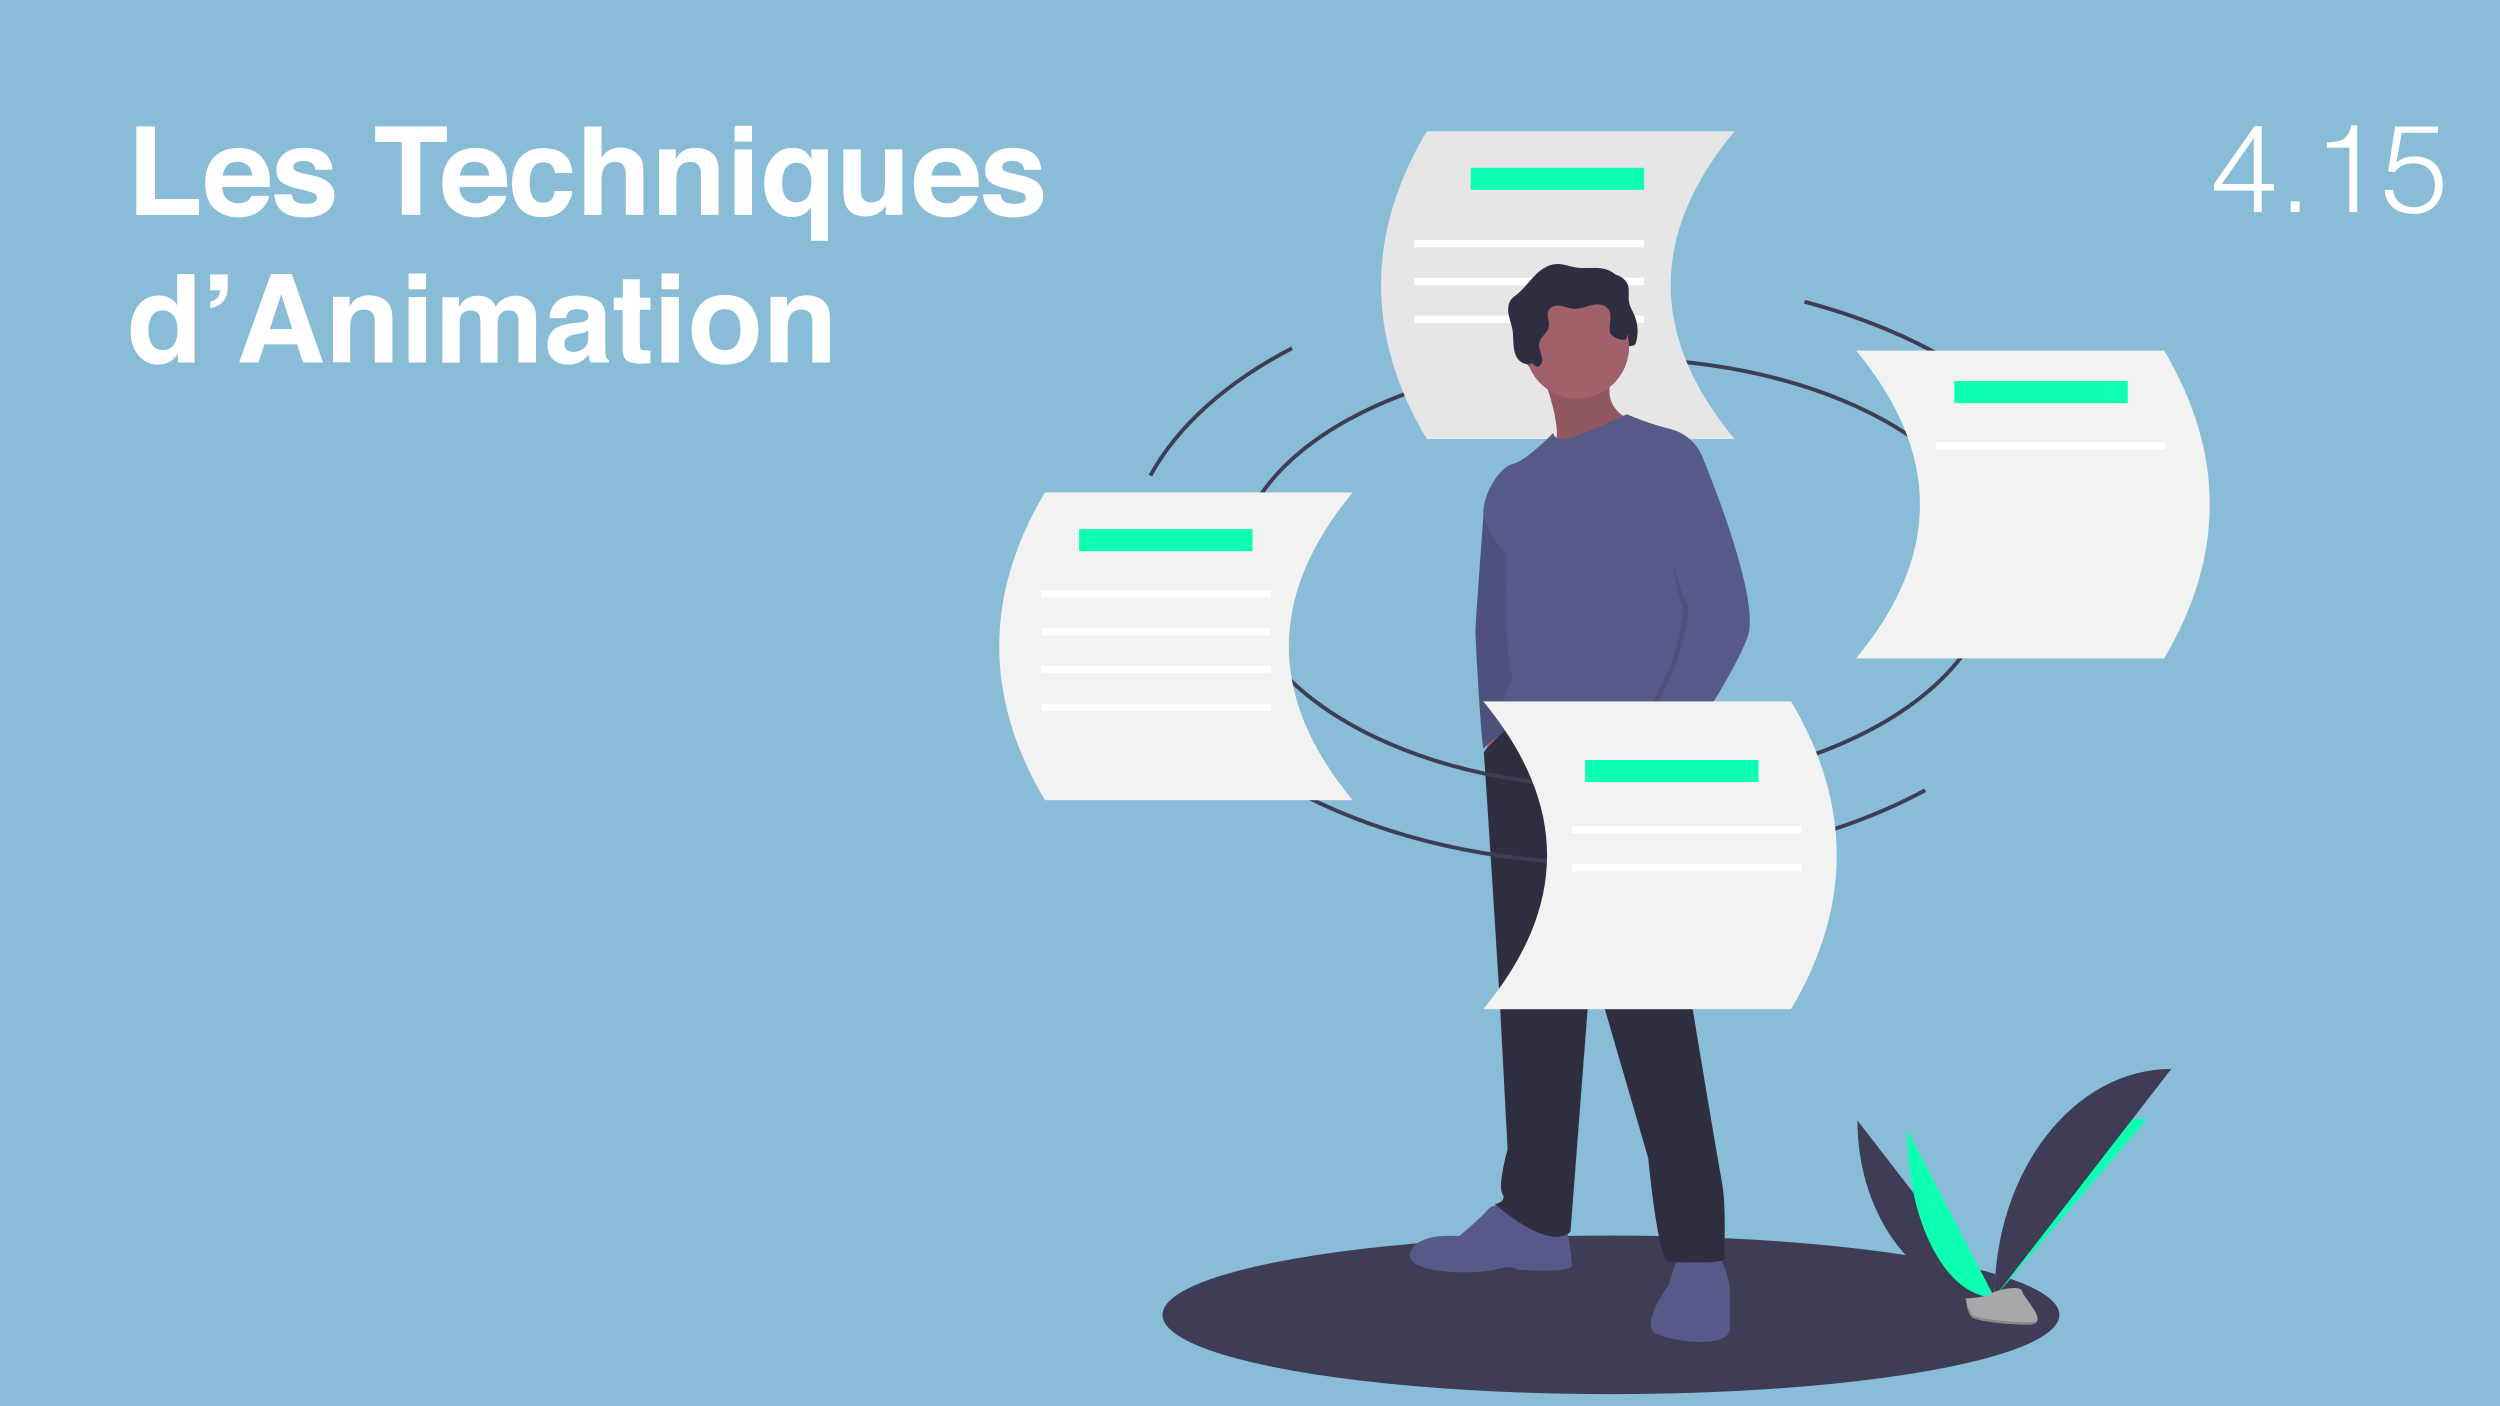 <?xml version="1.0" encoding="UTF-8"?>
<!-- Generator: Adobe Illustrator 27.3.1, SVG Export Plug-In . SVG Version: 6.00 Build 0)  -->
<svg xmlns="http://www.w3.org/2000/svg" xmlns:xlink="http://www.w3.org/1999/xlink" version="1.1" id="Calque_1" x="0px" y="0px" viewBox="0 0 1280 720" style="enable-background:new 0 0 1280 720;" xml:space="preserve">
<style type="text/css">
	.st0{fill:#88BCD7;}
	.st1{fill:#FFFFFF;}
	.st2{fill:#3F3D56;}
	.st3{fill:none;stroke:#3F3D56;stroke-width:2;stroke-miterlimit:10;}
	.st4{fill:#E6E6E6;}
	.st5{fill:#0DFFB2;}
	.st6{fill:#A8A8A8;}
	.st7{opacity:0.2;enable-background:new    ;}
	.st8{fill:#2F2E41;}
	.st9{fill:#A0616A;}
	.st10{fill:#575A89;}
	.st11{opacity:0.1;enable-background:new    ;}
	.st12{fill:#F2F2F2;}
</style>
<rect class="st0" width="1280" height="720"></rect>
<g>
	<path class="st1" d="M69.8,64.7h9.5v37.2h22.6v8.2H69.8V64.7z"></path>
	<path class="st1" d="M129.4,77.1c2.3,1,4.3,2.7,5.8,5c1.4,2,2.3,4.3,2.7,6.9c0.2,1.5,0.3,3.8,0.3,6.7h-24.4   c0.1,3.4,1.3,5.7,3.5,7.1c1.3,0.8,3,1.3,4.8,1.3c2,0,3.6-0.5,4.9-1.5c0.7-0.6,1.3-1.3,1.8-2.3h9c-0.2,2-1.3,4-3.2,6.1   c-3,3.3-7.2,4.9-12.6,4.9c-4.5,0-8.4-1.4-11.8-4.1s-5.1-7.2-5.1-13.4c0-5.8,1.5-10.3,4.6-13.4c3.1-3.1,7.1-4.6,12-4.6   C124.4,75.6,127.1,76.1,129.4,77.1z M116.3,84.7c-1.2,1.3-2,3-2.3,5.2h15.1c-0.2-2.3-0.9-4.1-2.3-5.3c-1.4-1.2-3.1-1.8-5.2-1.8   C119.3,82.8,117.5,83.4,116.3,84.7z"></path>
	<path class="st1" d="M149.4,99.3c0.2,1.6,0.6,2.7,1.2,3.3c1.1,1.2,3.1,1.8,6.1,1.8c1.7,0,3.1-0.3,4.1-0.8s1.5-1.3,1.5-2.3   c0-1-0.4-1.7-1.2-2.2c-0.8-0.5-3.9-1.4-9.2-2.6c-3.8-0.9-6.5-2.1-8.1-3.5c-1.6-1.4-2.3-3.4-2.3-6c0-3.1,1.2-5.8,3.7-8   c2.4-2.2,5.9-3.3,10.3-3.3c4.2,0,7.6,0.8,10.2,2.5s4.2,4.6,4.5,8.7h-8.8c-0.1-1.1-0.4-2-1-2.7c-1-1.2-2.6-1.8-4.9-1.8   c-1.9,0-3.3,0.3-4.1,0.9c-0.8,0.6-1.2,1.3-1.2,2.1c0,1,0.4,1.7,1.3,2.2c0.9,0.5,3.9,1.3,9.2,2.4c3.5,0.8,6.1,2.1,7.9,3.7   c1.7,1.7,2.6,3.8,2.6,6.3c0,3.3-1.2,6-3.7,8.1c-2.5,2.1-6.3,3.2-11.5,3.2c-5.3,0-9.2-1.1-11.7-3.3c-2.5-2.2-3.8-5.1-3.8-8.5H149.4z   "></path>
	<path class="st1" d="M228.8,64.7v8h-13.6V110h-9.5V72.7h-13.6v-8H228.8z"></path>
	<path class="st1" d="M250.8,77.1c2.3,1,4.3,2.7,5.8,5c1.4,2,2.3,4.3,2.7,6.9c0.2,1.5,0.3,3.8,0.3,6.7h-24.4   c0.1,3.4,1.3,5.7,3.5,7.1c1.3,0.8,3,1.3,4.8,1.3c2,0,3.6-0.5,4.9-1.5c0.7-0.6,1.3-1.3,1.8-2.3h9c-0.2,2-1.3,4-3.2,6.1   c-3,3.3-7.2,4.9-12.6,4.9c-4.5,0-8.4-1.4-11.8-4.1s-5.1-7.2-5.1-13.4c0-5.8,1.5-10.3,4.6-13.4c3.1-3.1,7.1-4.6,12-4.6   C245.9,75.6,248.5,76.1,250.8,77.1z M237.7,84.7c-1.2,1.3-2,3-2.3,5.2h15.1c-0.2-2.3-0.9-4.1-2.3-5.3c-1.4-1.2-3.1-1.8-5.2-1.8   C240.7,82.8,239,83.4,237.7,84.7z"></path>
	<path class="st1" d="M284.1,88.5c-0.2-1.3-0.6-2.4-1.3-3.4c-1-1.4-2.5-2-4.6-2c-3,0-5,1.5-6.1,4.4c-0.6,1.6-0.9,3.6-0.9,6.2   c0,2.5,0.3,4.4,0.9,5.9c1,2.8,3,4.2,5.9,4.2c2.1,0,3.5-0.6,4.4-1.7s1.4-2.5,1.6-4.3h9c-0.2,2.7-1.2,5.2-2.9,7.6   c-2.8,3.8-6.8,5.8-12.2,5.8s-9.4-1.6-11.9-4.8s-3.8-7.3-3.8-12.4c0-5.8,1.4-10.2,4.2-13.4c2.8-3.2,6.7-4.8,11.6-4.8   c4.2,0,7.7,0.9,10.3,2.8c2.7,1.9,4.3,5.2,4.8,10H284.1z"></path>
	<path class="st1" d="M323.2,76.7c1.7,0.7,3.1,1.8,4.2,3.3c0.9,1.3,1.5,2.5,1.7,3.9c0.2,1.3,0.3,3.5,0.3,6.5V110h-9V89.6   c0-1.8-0.3-3.3-0.9-4.4c-0.8-1.6-2.3-2.3-4.5-2.3c-2.3,0-4,0.8-5.2,2.3c-1.2,1.6-1.8,3.8-1.8,6.6V110h-8.8V64.8h8.8v16   c1.3-1.9,2.7-3.3,4.4-4.1c1.7-0.8,3.4-1.2,5.3-1.2C319.6,75.6,321.5,75.9,323.2,76.7z"></path>
	<path class="st1" d="M364.6,78.4c2.2,1.8,3.3,4.8,3.3,9V110h-9V89.6c0-1.8-0.2-3.1-0.7-4.1c-0.9-1.7-2.5-2.6-4.9-2.6   c-3,0-5,1.3-6.1,3.8c-0.6,1.3-0.9,3-0.9,5.1V110h-8.8V76.5h8.5v4.9c1.1-1.7,2.2-3,3.2-3.7c1.8-1.4,4.1-2,6.8-2   C359.6,75.7,362.4,76.6,364.6,78.4z"></path>
	<path class="st1" d="M385,72.5h-8.9v-8.1h8.9V72.5z M376.1,76.5h8.9V110h-8.9V76.5z"></path>
	<path class="st1" d="M412.3,77.6c1,0.8,2,2.1,3.1,3.9v-5h8.5v46.8h-8.7v-17.4c-0.7,1.4-1.8,2.6-3.4,3.6c-1.6,1.1-3.8,1.6-6.5,1.6   c-3.9,0-7.2-1.5-9.9-4.6c-2.7-3.1-4.1-7.2-4.1-12.4c0-5.6,1.4-10,4.1-13.4c2.7-3.3,6.1-5,10.1-5C408.3,75.6,410.6,76.3,412.3,77.6z    M414.2,99.7c0.8-1.7,1.2-3.9,1.2-6.5c0-2.1-0.3-3.9-1-5.5c-1.3-2.9-3.5-4.4-6.6-4.4c-2.2,0-4,0.9-5.3,2.6c-1.3,1.7-2,4.3-2,7.8   c0,2.3,0.3,4.2,0.9,5.7c1.2,2.8,3.3,4.2,6.4,4.2C410.7,103.5,412.9,102.2,414.2,99.7z"></path>
	<path class="st1" d="M440.7,76.5v20.2c0,1.9,0.2,3.3,0.7,4.3c0.8,1.7,2.4,2.6,4.7,2.6c3,0,5-1.2,6.1-3.6c0.6-1.3,0.9-3,0.9-5.2   V76.5h8.9V110h-8.5v-4.7c-0.1,0.1-0.3,0.4-0.6,0.9s-0.7,1-1.2,1.4c-1.4,1.2-2.7,2.1-4,2.5s-2.8,0.7-4.5,0.7c-4.9,0-8.3-1.8-10-5.4   c-1-2-1.4-4.9-1.4-8.7V76.5H440.7z"></path>
	<path class="st1" d="M492.3,77.1c2.3,1,4.3,2.7,5.8,5c1.4,2,2.3,4.3,2.7,6.9c0.2,1.5,0.3,3.8,0.3,6.7h-24.4   c0.1,3.4,1.3,5.7,3.5,7.1c1.3,0.8,3,1.3,4.8,1.3c2,0,3.6-0.5,4.9-1.5c0.7-0.6,1.3-1.3,1.8-2.3h9c-0.2,2-1.3,4-3.3,6.1   c-3,3.3-7.2,4.9-12.6,4.9c-4.5,0-8.4-1.4-11.8-4.1s-5.1-7.2-5.1-13.4c0-5.8,1.5-10.3,4.6-13.4c3.1-3.1,7.1-4.6,12-4.6   C487.4,75.6,490,76.1,492.3,77.1z M479.2,84.7c-1.2,1.3-2,3-2.3,5.2H492c-0.2-2.3-0.9-4.1-2.3-5.3c-1.4-1.2-3.1-1.8-5.2-1.8   C482.2,82.8,480.5,83.4,479.2,84.7z"></path>
	<path class="st1" d="M512.3,99.3c0.2,1.6,0.6,2.7,1.2,3.3c1.1,1.2,3.1,1.8,6.1,1.8c1.7,0,3.1-0.3,4.1-0.8c1-0.5,1.5-1.3,1.5-2.3   c0-1-0.4-1.7-1.2-2.2c-0.8-0.5-3.9-1.4-9.2-2.6c-3.8-0.9-6.5-2.1-8.1-3.5c-1.6-1.4-2.3-3.4-2.3-6c0-3.1,1.2-5.8,3.7-8   c2.4-2.2,5.9-3.3,10.3-3.3c4.2,0,7.6,0.8,10.2,2.5s4.2,4.6,4.5,8.7h-8.8c-0.1-1.1-0.4-2-1-2.7c-1-1.2-2.6-1.8-4.9-1.8   c-1.9,0-3.3,0.3-4.1,0.9s-1.2,1.3-1.2,2.1c0,1,0.4,1.7,1.3,2.2c0.9,0.5,3.9,1.3,9.2,2.4c3.5,0.8,6.1,2.1,7.9,3.7   c1.7,1.7,2.6,3.8,2.6,6.3c0,3.3-1.2,6-3.7,8.1c-2.5,2.1-6.3,3.2-11.5,3.2c-5.3,0-9.2-1.1-11.7-3.3c-2.5-2.2-3.8-5.1-3.8-8.5H512.3z   "></path>
	<path class="st1" d="M86.9,152.6c1.6,0.9,2.9,2.1,3.8,3.7v-16h8.9v45.3h-8.5V181c-1.3,2-2.7,3.4-4.3,4.3s-3.6,1.4-6,1.4   c-3.9,0-7.2-1.6-9.9-4.8c-2.7-3.2-4-7.2-4-12.2c0-5.7,1.3-10.2,4-13.5s6.2-4.9,10.6-4.9C83.5,151.3,85.3,151.7,86.9,152.6z    M89,176.5c1.3-1.8,1.9-4.2,1.9-7.2c0-4.1-1-7-3.1-8.8c-1.3-1.1-2.7-1.6-4.4-1.6c-2.6,0-4.4,1-5.6,2.9c-1.2,1.9-1.8,4.3-1.8,7.2   c0,3.1,0.6,5.6,1.8,7.4c1.2,1.9,3.1,2.8,5.6,2.8C85.8,179.3,87.7,178.3,89,176.5z"></path>
	<path class="st1" d="M107.7,154.5c2.1-0.6,3.6-1.7,4.4-3.2c0.4-0.9,0.6-1.8,0.6-2.7h-5.1v-8.1h9v6.5c0,3.1-0.8,5.5-2.3,7.3   c-1.6,1.8-3.7,2.9-6.6,3.5V154.5z"></path>
	<path class="st1" d="M138.7,140.3h10.7l16,45.3h-10.3l-3-9.3h-16.7l-3.1,9.3h-9.9L138.7,140.3z M138.1,168.5h11.6l-5.7-17.8   L138.1,168.5z"></path>
	<path class="st1" d="M197.6,154c2.2,1.8,3.3,4.8,3.3,9v22.6h-9v-20.4c0-1.8-0.2-3.1-0.7-4.1c-0.9-1.7-2.5-2.6-4.9-2.6   c-3,0-5,1.3-6.1,3.8c-0.6,1.3-0.9,3-0.9,5.1v18.1h-8.8v-33.5h8.5v4.9c1.1-1.7,2.2-3,3.2-3.7c1.8-1.4,4.1-2,6.8-2   C192.6,151.3,195.4,152.2,197.6,154z"></path>
	<path class="st1" d="M218.1,148.1h-8.9V140h8.9V148.1z M209.2,152.1h8.9v33.5h-8.9V152.1z"></path>
	<path class="st1" d="M268.4,152.2c1.4,0.6,2.7,1.6,3.9,3c0.9,1.2,1.6,2.6,1.9,4.3c0.2,1.1,0.3,2.8,0.3,5l-0.1,21.1h-9v-21.3   c0-1.3-0.2-2.3-0.6-3.1c-0.8-1.6-2.2-2.3-4.3-2.3c-2.4,0-4.1,1-5,3c-0.5,1.1-0.7,2.3-0.7,3.8v20H246v-20c0-2-0.2-3.4-0.6-4.3   c-0.7-1.6-2.2-2.4-4.3-2.4c-2.5,0-4.2,0.8-5,2.4c-0.5,0.9-0.7,2.3-0.7,4.1v20.2h-8.9v-33.5h8.5v4.9c1.1-1.7,2.1-3,3.1-3.7   c1.7-1.3,3.9-2,6.6-2c2.6,0,4.6,0.6,6.2,1.7c1.3,1,2.2,2.4,2.9,4c1.1-2,2.6-3.4,4.3-4.3c1.8-0.9,3.8-1.4,6-1.4   C265.5,151.3,267,151.6,268.4,152.2z"></path>
	<path class="st1" d="M295.9,165.2c1.6-0.2,2.8-0.5,3.5-0.8c1.3-0.5,1.9-1.4,1.9-2.5c0-1.4-0.5-2.3-1.5-2.8c-1-0.5-2.4-0.8-4.3-0.8   c-2.1,0-3.6,0.5-4.5,1.5c-0.6,0.8-1,1.8-1.2,3.1h-8.5c0.2-2.9,1-5.3,2.5-7.2c2.3-3,6.3-4.4,12-4.4c3.7,0,7,0.7,9.8,2.2   c2.9,1.5,4.3,4.2,4.3,8.2v15.4c0,1.1,0,2.4,0.1,3.9c0.1,1.1,0.2,1.9,0.5,2.3c0.3,0.4,0.7,0.7,1.3,1v1.3h-9.5   c-0.3-0.7-0.5-1.3-0.6-1.9c-0.1-0.6-0.2-1.3-0.2-2c-1.2,1.3-2.6,2.4-4.2,3.4c-1.9,1.1-4,1.6-6.4,1.6c-3.1,0-5.6-0.9-7.6-2.6   c-2-1.7-3-4.2-3-7.4c0-4.1,1.6-7.1,4.8-9c1.8-1,4.3-1.7,7.7-2.2L295.9,165.2z M301.2,169.3c-0.6,0.3-1.1,0.6-1.7,0.8   c-0.6,0.2-1.4,0.4-2.4,0.6l-2,0.4c-1.9,0.3-3.2,0.7-4,1.2c-1.4,0.8-2.1,2-2.1,3.7c0,1.5,0.4,2.6,1.3,3.2c0.8,0.7,1.9,1,3.1,1   c1.9,0,3.7-0.6,5.3-1.7c1.6-1.1,2.5-3.1,2.5-6.1V169.3z"></path>
	<path class="st1" d="M314.2,158.6v-6.2h4.7V143h8.7v9.4h5.4v6.2h-5.4v17.7c0,1.4,0.2,2.2,0.5,2.6c0.3,0.3,1.4,0.5,3.2,0.5   c0.3,0,0.5,0,0.8,0s0.6,0,0.9,0v6.6l-4.2,0.2c-4.1,0.1-7-0.6-8.5-2.2c-1-1-1.5-2.6-1.5-4.6v-20.6H314.2z"></path>
	<path class="st1" d="M347.6,148.1h-8.9V140h8.9V148.1z M338.7,152.1h8.9v33.5h-8.9V152.1z"></path>
	<path class="st1" d="M384.1,181.5c-2.8,3.5-7.1,5.2-12.9,5.2s-10.1-1.7-12.9-5.2c-2.8-3.5-4.2-7.7-4.2-12.6c0-4.8,1.4-9,4.2-12.6   c2.8-3.5,7.1-5.3,12.9-5.3s10.1,1.8,12.9,5.3c2.8,3.5,4.2,7.7,4.2,12.6C388.3,173.8,386.9,178,384.1,181.5z M377,176.6   c1.4-1.8,2.1-4.4,2.1-7.8s-0.7-5.9-2.1-7.8c-1.4-1.8-3.3-2.7-5.9-2.7s-4.5,0.9-5.9,2.7c-1.4,1.8-2.1,4.4-2.1,7.8s0.7,5.9,2.1,7.8   c1.4,1.8,3.4,2.7,5.9,2.7S375.7,178.5,377,176.6z"></path>
	<path class="st1" d="M421.6,154c2.2,1.8,3.3,4.8,3.3,9v22.6h-9v-20.4c0-1.8-0.2-3.1-0.7-4.1c-0.9-1.7-2.5-2.6-4.9-2.6   c-3,0-5,1.3-6.1,3.8c-0.6,1.3-0.9,3-0.9,5.1v18.1h-8.8v-33.5h8.5v4.9c1.1-1.7,2.2-3,3.2-3.7c1.8-1.4,4.1-2,6.8-2   C416.6,151.3,419.4,152.2,421.6,154z"></path>
</g>
<g>
	<path class="st1" d="M1153.9,97.6h-20.3v-3.5l20.7-29.5h3.7v29.6h6.2v3.4h-6.2v11h-4V97.6z M1137.6,94.2h16.3V70.7L1137.6,94.2z"></path>
	<path class="st1" d="M1172.8,108.6v-5.5h4.6v5.5H1172.8z"></path>
	<path class="st1" d="M1202.9,75.6h-11.5V73c1.7-0.1,3.2-0.3,4.6-0.5c1.4-0.2,2.6-0.6,3.6-1.2c1-0.6,1.9-1.4,2.6-2.6   c0.7-1.1,1.2-2.6,1.5-4.5h3.2v44.4h-4V75.6z"></path>
	<path class="st1" d="M1225.2,97.1c0.4,3,1.6,5.3,3.6,6.8c2,1.5,4.4,2.2,7.3,2.2c1.6,0,3.1-0.3,4.4-0.9c1.3-0.6,2.4-1.4,3.4-2.4   s1.6-2.2,2.1-3.6c0.5-1.4,0.7-2.8,0.7-4.4c0-1.6-0.3-3.1-0.8-4.5c-0.5-1.4-1.3-2.6-2.2-3.6c-0.9-1-2.1-1.8-3.5-2.3   c-1.4-0.5-2.9-0.8-4.6-0.8c-2,0-3.8,0.4-5.4,1.1c-1.6,0.7-3,1.9-4.2,3.5l-3.3-0.4l3.6-23h22V68h-18.6L1227,83   c0.9-0.5,1.7-1,2.4-1.4c0.7-0.4,1.5-0.7,2.2-0.9c0.8-0.2,1.5-0.4,2.4-0.5c0.8-0.1,1.7-0.1,2.7-0.1c2,0,3.9,0.3,5.6,1   c1.7,0.7,3.2,1.6,4.5,2.9c1.3,1.3,2.2,2.8,2.9,4.6c0.7,1.8,1,3.9,1,6.1c0,2.4-0.4,4.4-1.2,6.3s-1.8,3.4-3.1,4.6   c-1.3,1.3-2.8,2.2-4.5,2.9c-1.7,0.7-3.5,1-5.3,1c-2.1,0-4.1-0.2-5.9-0.6s-3.4-1.1-4.8-2.1c-1.4-1-2.5-2.3-3.4-3.8   c-0.9-1.6-1.4-3.5-1.5-5.8H1225.2z"></path>
</g>
<ellipse class="st2" cx="824.8" cy="673.2" rx="229.6" ry="40.6"></ellipse>
<path class="st3" d="M633.4,290.7c0-59.2,86.8-107.1,193.8-107.1s193.8,48,193.8,107.1"></path>
<path class="st4" d="M888.1,224.8H730.5c-31.2-52.5-31.2-105.1,0-157.6h157.6C844.5,119.7,844.5,172.2,888.1,224.8z"></path>
<rect x="753" y="85.9" class="st5" width="88.8" height="11.3"></rect>
<rect x="724.2" y="122.8" class="st1" width="117.6" height="3.8"></rect>
<rect x="724.2" y="142.2" class="st1" width="117.6" height="3.8"></rect>
<rect x="724.2" y="161.6" class="st1" width="117.6" height="3.8"></rect>
<path class="st2" d="M951,573.7c0,50,31.4,90.5,70.1,90.5"></path>
<path class="st5" d="M1021.2,664.2c0-50.6,35-91.5,78.3-91.5"></path>
<path class="st5" d="M976.4,578.3c0,47.5,20,85.9,44.7,85.9"></path>
<path class="st2" d="M1021.2,664.2c0-64.6,40.5-116.9,90.5-116.9"></path>
<path class="st6" d="M1006.4,664.8c0,0,9.9-0.3,12.9-2.4s15.3-4.7,16-1.3c0.7,3.4,14.9,17,3.7,17.1s-26.1-1.7-29.1-3.6  C1007,672.8,1006.4,664.8,1006.4,664.8z"></path>
<path class="st7" d="M1039.3,677c-11.2,0.1-26.1-1.7-29.1-3.6c-2.3-1.4-3.2-6.4-3.5-8.7c-0.2,0-0.3,0-0.3,0s0.6,8,3.6,9.8  s17.9,3.7,29.1,3.6c3.2,0,4.4-1.2,4.3-2.9C1043,676.4,1041.7,677,1039.3,677z"></path>
<path class="st8" d="M791.1,190.3c0.9,0.4,2-0.2,2.5-1.1c2-3.2-1.7-7.4-0.9-11.1c0.7-3,4.1-4.8,4.8-7.8c0.7-2.9-1.4-6.2,0-8.8  c1.1-2.1,3.9-2.6,6.2-2.2c2.3,0.4,4.5,1.4,6.8,1.5c3.1,0.2,6.1-1.2,9.1-1.9s6.7-0.4,8.5,2.1c2.3,3.3,0,7.8,0.8,11.7  c0.6,3.1,3.2,5.7,3.3,8.8c0,1.1-2.9,0.2-2.8,1.3c0.2,1.1-1.2,0.1-0.1,0c0.9-0.2,1.6-1,1.7-2c0.1-0.9,1.9-1.2,1.9-2.2  c0-2.2,3.9-0.7,4.6-2.8c1.5-4.9,1.2-10.2-0.9-14.9c-0.9-2-2.1-3.9-2.5-6c-0.6-2.9,0.3-6-0.6-8.9c-1.3-3.8-5.6-5.7-9.6-6.1  c-4-0.4-8,0.3-12-0.3c-3.6-0.5-7-2.1-10.6-1.8c-4.3,0.3-8,3-11,6.1c-3,3.1-5.5,6.7-8.9,9.4c-1,0.7-2,1.5-2.9,2.5  c-1.7,2.1-1.9,5.1-1.4,7.8c0.5,2.7,1.5,5.2,2,7.9c0.4,2.5,0.3,5.1,0.5,7.6c0.2,2.5,0.7,5.2,2.2,7.2c1.2,1.7,3.2,2.7,5.3,2.8  c0.7,0,1.3-0.6,2-0.5C789.9,189.1,790.3,189.9,791.1,190.3z"></path>
<polygon class="st9" points="760.4,375.4 763,391.7 768.4,384.5 765.3,373.5 "></polygon>
<path class="st10" d="M763.8,252l-4.2,11c0,0-4.2,56.2-4.2,60.4s3,57.7,4.2,60c0,0,4.9-7.2,11.4-6.1s3.8-19,3.8-19l6.1-49.8  l-1.1-25.1L763.8,252z"></path>
<path class="st11" d="M763.8,252l-4.2,11c0,0-4.2,56.2-4.2,60.4s3,57.7,4.2,60c0,0,4.9-7.2,11.4-6.1s3.8-19,3.8-19l6.1-49.8  l-1.1-25.1L763.8,252z"></path>
<path class="st9" d="M789.6,191.2c0,0,12.5,31.9,5.3,38c-7.2,6.1,40.3-10.3,40.3-10.3l-1.1-4.2c0,0-15.6-6.1-8-23.5  S789.6,191.2,789.6,191.2z"></path>
<path class="st11" d="M789.6,191.2c0,0,12.5,31.9,5.3,38c-7.2,6.1,40.3-10.3,40.3-10.3l-1.1-4.2c0,0-15.6-6.1-8-23.5  S789.6,191.2,789.6,191.2z"></path>
<path class="st10" d="M769.9,617.3c0,0-5.3-1.5-8.4,2.3c-3,3.8-14.4,13.3-14.4,13.3s-22-2.3-25.1,8.7c-3,11,34.6,11,43.7,8.4  c9.1-2.7,11,0,11,0s28.1,2.3,28.1-2.3c0-4.6-2.7-20.1-2.7-20.1L769.9,617.3z"></path>
<path class="st10" d="M859.1,642.8l-4.9,15.2c0,0-14.8,20.5-6.5,24.7s38,8.4,38-2.7v-20.9c0,0-3-14.8-6.1-16.3  C876.6,641.3,859.1,642.8,859.1,642.8z"></path>
<path class="st8" d="M775.3,369.8c0,0-16,13.9-15.6,15.8c0.4,1.9,8,123.8,8,123.8l4.2,79c0,0-5.3,18.6-2.7,22.8s-3.8,5.3-3.8,5.3  s27.3,24.7,38.7,14.1l10.6-137.9L843.9,593c0,0,4.9,53.2,10.6,53.2c5.7,0,28.9,1.1,28.5-1.9s1.1-26.2-1.5-39.9  c-2.7-13.7-20.5-121.9-20.5-121.9s-1.5-92.8,2.5-101.5s-2.1-17.8-2.1-17.8L834.8,353l-31.9,3.8L775.3,369.8z"></path>
<circle class="st9" cx="807.5" cy="177.5" r="26.6"></circle>
<path class="st10" d="M872,234.9c-2.7-7.5-8.9-13.3-16.7-15.2c-7.7-1.9-15.2-4.5-22.4-7.6c0,0-27,12.9-32.3,12.9  c-5.3,0-5.3-3.4-5.3-3.4s-13.7,14.4-20.9,16c-7.2,1.5-17.9,19.4-14.1,29.2c2.6,6.3,6.3,12.1,11,17.1c0,0-1.5,53.2,3.4,63  c0,0-12.2,23.2-0.8,24.7c11.4,1.5,55.1-3.8,62.7,1.5c7.6,5.3,21.6-1.1,23.5,6.1s6.1,8.7,6.1,8.7s6.5-10.3,2.7-16.3  C865.2,365.5,872,234.9,872,234.9z"></path>
<path class="st9" d="M843.9,377.7l-6.1,3.8c0,0,6.5,22.4,9.1,23.2c2.7,0.8,8.9-19.2,8.9-19.2L843.9,377.7z"></path>
<path class="st8" d="M786.5,187.6c0.9,0.4,2-0.2,2.5-1.1c2-3.2-1.7-7.4-0.9-11.1c0.7-3,4.1-4.8,4.8-7.8c0.7-2.9-1.4-6.2,0-8.8  c1.1-2.1,3.9-2.6,6.2-2.2s4.5,1.4,6.8,1.5c3.1,0.2,6.1-1.2,9.1-1.9c3-0.7,6.7-0.4,8.5,2.1c2.3,3.3,0,7.8,0.8,11.7  c0.6,3.1,7.9,5.3,8.5,3.2c1.5-4.9,1.2-10.2-0.9-14.9c-0.9-2-2.1-3.9-2.5-6c-0.6-2.9,0.3-6-0.6-8.9c-1.3-3.8-5.6-5.7-9.6-6.1  s-8,0.3-12-0.3c-3.6-0.5-7-2.1-10.6-1.8c-4.3,0.3-8,3-11,6.1c-3,3.1-5.5,6.7-8.9,9.4c-1,0.7-2,1.5-2.9,2.5c-1.7,2.1-1.9,5.1-1.4,7.8  c0.5,2.7,1.5,5.2,2,7.9c0.4,2.5,0.3,5.1,0.5,7.6c0.2,2.5,0.7,5.2,2.2,7.2c1.2,1.7,3.2,2.7,5.3,2.8c0.7,0,1.3-0.6,2-0.5  C785.3,186.4,785.7,187.3,786.5,187.6z"></path>
<path class="st11" d="M857,241.5l12.3-6.6c0,0,30,71.4,22.8,91.2c-7.2,19.8-34.9,60.4-34.9,60.4s-22-4.6-19.8-9.1  s17.1-33.8,18.2-37.6c1.1-3.8,8.7-28.5,5.3-31.1c-3.4-2.7-10.1-64.4-10.1-64.4L857,241.5z"></path>
<path class="st10" d="M856.8,230.7l15.2,4.2c0,0,30,71.4,22.8,91.2c-7.2,19.8-34.9,60.4-34.9,60.4s-22-4.6-19.8-9.1  s17.1-33.8,18.2-37.6c1.1-3.8,8.7-28.5,5.3-31.1c-3.4-2.7-19.8-68.4-19.8-68.4L856.8,230.7z"></path>
<path class="st3" d="M1020.9,290.7c0,62-86.8,112.3-193.8,112.3s-193.8-50.3-193.8-112.3"></path>
<path class="st3" d="M985.7,404.6c-43.3,23.4-99.8,37.5-161.6,37.5c-59.3,0-113.7-13-156.2-34.7"></path>
<path class="st3" d="M923.9,154.5c82.4,21.7,141.1,69.3,146.6,125.4"></path>
<path class="st3" d="M589,243.5c13.9-25.5,39.3-48,72.5-65.2"></path>
<path class="st12" d="M759.4,516.7h157.6c31.2-52.5,31.2-105.1,0-157.6H759.4C803,411.7,803,464.2,759.4,516.7z"></path>
<rect x="811.6" y="389.1" class="st5" width="88.8" height="11.3"></rect>
<rect x="804.7" y="422.9" class="st1" width="117.6" height="3.8"></rect>
<rect x="804.7" y="442.3" class="st1" width="117.6" height="3.8"></rect>
<path class="st12" d="M692.6,409.7H535c-31.2-52.5-31.2-105.1,0-157.6h157.6C649,304.7,649,357.2,692.6,409.7z"></path>
<rect x="552.5" y="270.9" class="st5" width="88.8" height="11.3"></rect>
<rect x="533.1" y="302.2" class="st1" width="117.6" height="3.8"></rect>
<rect x="533.1" y="321.5" class="st1" width="117.6" height="3.8"></rect>
<rect x="533.1" y="340.9" class="st1" width="117.6" height="3.8"></rect>
<rect x="533.1" y="360.3" class="st1" width="117.6" height="3.8"></rect>
<path class="st12" d="M950.3,337.1H1108c31.2-52.5,31.2-105.1,0-157.6H950.3C993.9,232,993.9,284.6,950.3,337.1z"></path>
<rect x="1000.6" y="195.1" class="st5" width="88.8" height="11.3"></rect>
<rect x="991.2" y="226.4" class="st1" width="117.6" height="3.8"></rect>
</svg>
